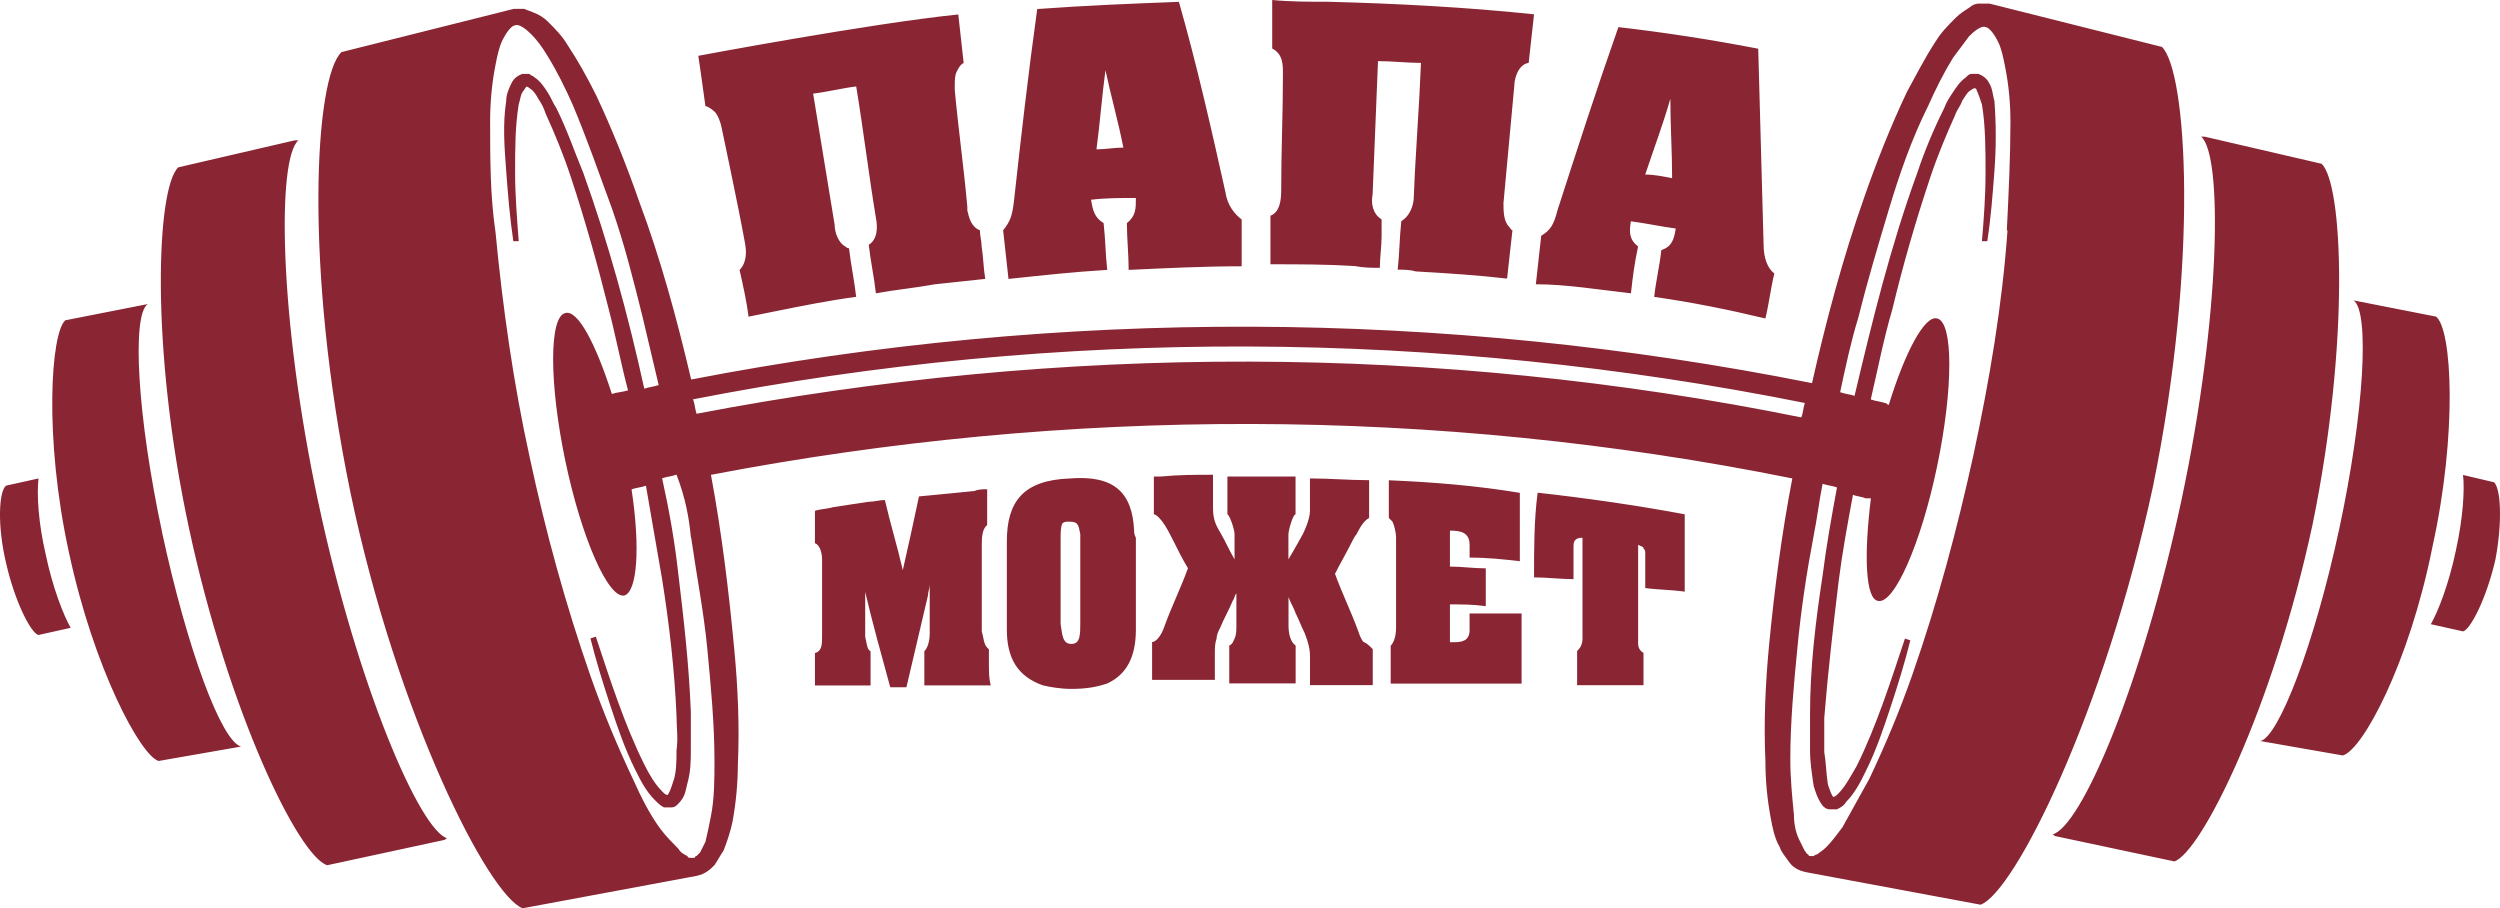 <svg viewBox="0 0 278 101" fill="none" xmlns="http://www.w3.org/2000/svg">
<path d="M153.428 29.774L153.439 29.801C153.439 28.6 153.635 27.399 153.635 26.198V24.394C152.635 23.791 152.434 22.59 152.635 21.596C152.831 16.596 153.037 11.798 153.233 6.798C154.835 6.798 156.421 6.994 158.012 6.994C157.817 11.993 157.415 16.792 157.219 21.791C157.219 22.797 156.817 23.997 155.823 24.59C155.628 26.394 155.628 28.193 155.421 29.986C156.019 29.986 156.817 29.986 157.415 30.181C160.804 30.377 164.198 30.584 167.587 30.98C167.783 29.176 167.989 27.378 168.185 25.584C167.989 25.584 167.989 25.389 167.783 25.182C167.185 24.584 167.185 23.378 167.185 22.584C167.587 18.183 167.978 13.982 168.386 9.586C168.386 8.787 168.788 7.184 169.988 6.988C170.184 5.184 170.39 3.386 170.585 1.592C163.009 0.793 155.231 0.391 147.655 0.196C145.661 0.196 143.462 0.196 141.469 0V5.396C142.663 5.999 142.663 7.2 142.663 8.195C142.663 12.597 142.468 16.797 142.468 21.193C142.468 22.394 142.272 23.595 141.273 23.992V29.388C144.461 29.388 147.459 29.388 150.647 29.584C151.647 29.779 152.445 29.779 153.434 29.779L153.428 29.774ZM79.455 12.406C79.829 12.765 80.144 13.634 80.248 14.21C80.351 14.781 82.045 22.606 82.838 27.008C83.034 28.013 83.034 29.214 82.241 30.013C82.643 31.817 83.045 33.605 83.24 35.214C84.24 35.018 85.233 34.812 86.233 34.61C89.225 34.007 92.213 33.409 95.205 33.007C95.01 31.214 94.608 29.415 94.412 27.611C94.276 27.611 94.141 27.546 94.01 27.416C93.217 27.013 92.815 25.812 92.815 25.014C92.022 20.21 91.213 15.216 90.42 10.412C92.022 10.216 93.608 9.809 95.211 9.613C96.004 14.417 96.606 19.411 97.399 24.215C97.606 25.22 97.606 26.617 96.606 27.22C96.802 29.013 97.204 30.812 97.399 32.616C99.588 32.214 101.788 32.013 103.977 31.611C105.774 31.415 107.768 31.209 109.56 31.013C109.354 29.812 109.354 28.611 109.158 27.41C109.158 26.807 108.963 26.209 108.963 25.606C107.969 25.209 107.768 24.209 107.567 23.41V23.008C107.176 18.607 106.573 14.412 106.171 10.01V9.407C106.171 9.01 106.171 8.412 106.366 8.01C106.562 7.608 106.757 7.206 107.159 7.005C106.964 5.211 106.757 3.413 106.562 1.609C96.796 2.603 77.651 6.206 77.651 6.206C77.651 6.206 78.173 9.733 78.444 11.809C78.651 11.809 79.069 12.053 79.444 12.412L79.455 12.406ZM123.111 30.008H123.122C122.926 28.203 122.926 26.611 122.72 24.807C121.721 24.209 121.52 23.41 121.324 22.21C122.926 22.014 124.713 22.014 126.31 22.014C126.31 23.215 126.31 24.014 125.311 24.812C125.311 26.617 125.506 28.209 125.506 30.013C129.699 29.817 133.881 29.611 138.074 29.611V24.41C137.281 23.807 136.472 22.807 136.276 21.405C134.674 14.21 133.088 7.206 131.095 0.206C125.913 0.402 120.727 0.609 115.339 1.005C114.339 8.2 113.541 15.205 112.748 22.411C112.553 24.014 112.346 24.606 111.548 25.611C111.743 27.416 111.95 29.214 112.145 31.018C115.936 30.616 119.526 30.22 123.111 30.013V30.008ZM122.926 7.809C123.524 10.608 124.322 13.412 124.92 16.411C123.92 16.411 122.926 16.607 121.927 16.607C122.329 13.602 122.524 10.809 122.926 7.804V7.809ZM182.149 27.41C181.155 26.611 181.155 25.807 181.356 24.611C182.958 24.807 184.745 25.209 186.341 25.41C186.146 26.611 185.94 27.41 184.739 27.812C184.544 29.616 184.142 31.209 183.946 33.013C188.139 33.616 192.126 34.409 196.308 35.415C196.71 33.812 196.905 32.018 197.307 30.415C196.514 29.812 196.112 28.611 196.112 27.215C195.917 20.02 195.71 12.613 195.515 5.418C190.333 4.413 185.147 3.614 179.965 3.016C177.57 9.82 175.381 16.612 173.182 23.416C172.78 25.019 172.389 25.611 171.384 26.215C171.188 28.019 170.982 29.817 170.786 31.611C174.176 31.611 177.766 32.214 181.361 32.616C181.557 30.812 181.763 29.22 182.154 27.416L182.149 27.41ZM185.733 11.01H185.744C185.744 14.015 185.94 16.808 185.94 19.813C184.94 19.617 183.946 19.411 182.947 19.411C183.946 16.406 184.94 13.808 185.733 11.01ZM126.114 59.005C125.919 54.798 123.926 52.804 118.94 53.206C113.758 53.402 111.961 55.804 111.961 60.206V70.003C111.961 73.204 113.155 75.204 115.947 76.204C116.74 76.399 117.94 76.606 119.135 76.606C120.737 76.606 121.921 76.41 123.122 76.003C125.311 74.997 126.31 72.998 126.31 70.009V59.809C126.114 59.407 126.114 59.206 126.114 59.01V58.999V59.005ZM120.129 69.204C120.129 70.601 120.129 71.601 119.135 71.606C118.141 71.606 118.136 70.601 117.94 69.411V60.01C117.94 59.211 117.94 58.613 118.136 58.206C118.331 58.01 118.538 58.01 118.929 58.01C119.928 58.01 119.928 58.412 120.129 59.407V69.204ZM151.641 71.411C151.446 71.215 151.239 70.808 151.044 70.21C150.251 68.014 149.246 66.004 148.453 63.808C149.051 62.607 149.653 61.613 150.251 60.412C150.446 60.01 150.653 59.613 150.848 59.407C151.446 58.206 151.848 57.804 152.244 57.602V53.396C150.055 53.396 147.856 53.201 145.667 53.201V56.804C145.667 57.809 144.928 59.292 144.874 59.401C144.874 59.401 143.875 61.205 143.272 62.2V59.401C143.272 58.999 143.761 57.206 144.065 57.195V52.989H136.488V57.195C136.684 57.195 137.281 58.798 137.281 59.401V62.2C136.684 61.194 136.282 60.2 135.679 59.195C135.081 58.189 134.886 57.597 134.886 56.396V52.793C132.893 52.793 131.095 52.793 129.102 52.989H128.309V57.195C128.504 57.195 128.711 57.391 128.906 57.597C129.308 57.999 129.699 58.602 130.302 59.792C130.899 60.993 131.497 62.194 132.1 63.189C131.307 65.384 130.302 67.395 129.509 69.59C129.107 70.791 128.51 71.394 128.113 71.394V75.601H135.092V72.595C135.092 71.992 135.092 71.59 135.288 70.992C135.288 70.59 135.483 70.194 135.69 69.791C136.092 68.786 136.689 67.792 137.086 66.786C137.281 66.591 137.281 66.183 137.487 65.987V69.59C137.487 69.993 137.487 70.596 137.292 70.987C137.096 71.389 137.096 71.59 136.694 71.786V75.992H144.076V71.786C143.478 71.384 143.283 70.389 143.283 69.59V66.39C143.478 66.993 143.88 67.591 144.076 68.194C144.477 68.993 144.673 69.59 145.075 70.389C145.477 71.394 145.672 72.193 145.672 72.987V76.188H152.651V72.188C152.25 71.786 152.054 71.585 151.652 71.389L151.641 71.4V71.411ZM109.967 74.209V72.21L109.772 72.014C109.37 71.612 109.37 70.813 109.174 70.21V60.608C109.174 60.004 109.174 58.803 109.772 58.401V54.402C109.37 54.402 108.772 54.402 108.376 54.597C106.383 54.793 104.389 54.999 102.19 55.201C101.592 57.999 100.995 60.803 100.392 63.401C99.795 60.803 98.996 58.2 98.399 55.603C97.801 55.603 97.198 55.798 96.601 55.798C95.205 55.994 94.01 56.2 92.615 56.401C92.017 56.597 91.219 56.597 90.621 56.804V60.407C91.219 60.602 91.414 61.608 91.414 62.211V70.813C91.414 71.612 91.414 72.416 90.621 72.617V76.22H96.807V72.422C96.406 72.226 96.406 71.623 96.21 70.819V65.819C97.003 69.215 98.008 72.818 98.996 76.421H100.794C101.587 73.025 102.385 69.618 103.189 66.221C103.189 65.819 103.385 65.422 103.385 65.02V70.416C103.385 71.215 103.189 72.019 102.787 72.416V76.215H110.168C109.973 75.416 109.973 74.818 109.973 74.215L109.962 74.204L109.967 74.209ZM163.422 70.02C163.422 70.623 163.226 71.025 162.824 71.221C162.422 71.416 162.031 71.416 161.233 71.416V67.21C162.629 67.21 163.824 67.21 165.219 67.406V63.2C163.824 63.2 162.629 63.004 161.233 63.004V59.005C162.433 59.005 163.422 59.2 163.422 60.608V62.004C165.415 62.004 167.213 62.2 169.005 62.406V54.804C164.215 54.005 159.24 53.603 154.449 53.407L154.438 53.391V57.597C154.569 57.727 154.704 57.863 154.84 57.999C155.036 58.401 155.242 59.2 155.242 59.803V69.808C155.242 70.606 155.047 71.411 154.645 71.808V76.014H169.2V68.216H163.416V70.02H163.422ZM170.585 64.194V64.205C171.981 64.205 173.578 64.401 174.974 64.401V60.798C174.974 60.396 174.974 59.792 175.973 59.792V70.998C175.973 71.601 175.778 72.003 175.376 72.394V76.193H182.757V72.59C182.355 72.394 182.159 71.987 182.159 71.585V60.586C182.561 60.782 182.757 60.782 182.757 60.988C182.887 61.118 182.952 61.254 182.952 61.39V65.39C184.348 65.585 185.945 65.585 187.341 65.792V57.19C181.958 56.184 176.375 55.385 170.987 54.788C170.585 57.793 170.585 60.988 170.585 64.189V64.194ZM18.033 59.211C15.246 46.212 14.643 35.013 16.43 33.812L7.262 35.616C5.66 37.012 4.867 48.614 7.664 61.423C10.451 74.421 15.643 84.029 17.636 84.621L26.804 83.018C24.615 82.415 20.824 72.215 18.027 59.222L18.033 59.211ZM35.38 55.815V55.804C30.991 35.208 30.796 17.601 33.191 15.602H32.789L19.83 18.607C17.435 20.802 16.642 38.409 21.031 58.809C25.419 79.209 33.191 95.207 36.385 96.213L49.344 93.414C49.539 93.414 49.539 93.218 49.746 93.218C46.753 92.419 39.774 76.421 35.385 55.815H35.38ZM4.281 53.217L4.27 53.206L0.674 54.005C-0.119 54.608 -0.325 58.407 0.674 62.607C1.674 67.009 3.461 70.406 4.27 70.612L7.86 69.813C7.067 68.417 5.867 65.411 5.074 61.613C4.281 58.217 4.074 55.016 4.281 53.217ZM270.895 35.219V35.208L261.716 33.404C263.514 34.605 262.917 45.799 260.125 58.803C257.339 71.802 253.341 82.002 251.348 82.404L260.516 84.007C262.716 83.404 267.897 73.807 270.488 60.809C273.274 48.207 272.677 36.61 270.89 35.208L270.895 35.219ZM258.143 18.188L258.132 18.205L245.173 15.2H244.771C247.166 17.199 246.97 35.002 242.582 55.597C238.194 76.193 231.41 91.996 228.222 92.794C228.417 92.794 228.417 92.99 228.624 92.99L241.789 95.789C244.782 94.783 252.755 78.785 257.143 58.385C261.336 37.985 260.532 20.378 258.143 18.183V18.188ZM240.382 5.201V5.211C240.382 5.211 222.036 0.609 221.243 0.402H220.048C219.646 0.402 219.255 0.598 219.048 0.804C218.451 1.206 218.049 1.407 217.446 2.005C216.653 2.804 215.844 3.608 215.247 4.603C214.052 6.407 213.058 8.401 212.058 10.205C210.261 14.004 208.669 18.003 207.279 22.009C204.884 28.812 203.086 35.605 201.495 42.604C160.413 34.404 118.141 34.208 76.858 42.202C75.256 35.398 73.469 28.801 71.074 22.4C69.678 18.4 68.082 14.395 66.295 10.597C65.295 8.597 64.301 6.798 63.106 4.994C62.509 3.989 61.711 3.19 60.918 2.396C60.516 1.994 59.918 1.598 59.316 1.391C58.914 1.196 58.718 1.196 58.316 0.989H57.121L37.976 5.793C34.983 8.591 33.783 29.589 38.975 54.793C44.157 79.595 54.33 99.593 58.121 101L77.461 97.397C78.461 97.201 79.064 96.598 79.455 96.196C79.856 95.598 80.052 95.191 80.454 94.593C80.856 93.588 81.247 92.398 81.453 91.392C81.855 89.186 82.051 86.991 82.051 84.991C82.246 80.785 82.051 76.388 81.649 72.193C81.051 65.792 80.253 59.195 79.058 52.799C118.75 45.196 159.625 45.196 199.306 53.201C198.111 59.401 197.313 65.596 196.715 71.802C196.313 76.008 196.118 80.404 196.313 84.6C196.313 86.795 196.509 88.806 196.911 91.001C197.106 92.006 197.313 93.197 197.91 94.202C198.106 94.805 198.507 95.207 198.909 95.799C199.311 96.397 199.909 96.805 200.903 97L220.243 100.603C224.034 99.207 234.006 79.198 239.388 54.201C244.57 28.997 243.179 7.798 240.388 5.201H240.382ZM79.449 84.594C79.449 86.594 79.449 88.8 79.047 90.795C78.852 91.8 78.645 92.794 78.45 93.593C78.254 93.995 78.048 94.392 77.852 94.794C77.722 94.925 77.586 95.06 77.45 95.196C77.45 95.196 77.255 95.196 77.255 95.392H76.853C76.657 95.392 76.451 95.392 76.451 95.196C76.049 95.001 75.658 94.794 75.452 94.397C74.854 93.794 74.056 93.001 73.459 92.202C72.264 90.599 71.27 88.599 70.466 86.806C68.668 83.007 67.077 79.203 65.675 75.209C62.889 67.205 60.69 59.211 58.892 50.81C57.094 42.609 55.899 34.208 55.101 25.812C54.503 21.813 54.503 17.612 54.503 13.417C54.503 11.417 54.699 9.211 55.101 7.217C55.296 6.211 55.503 5.217 55.894 4.418C56.296 3.619 56.893 2.815 57.29 2.815C57.692 2.619 58.49 3.217 59.087 3.82C59.685 4.423 60.288 5.217 60.885 6.222C61.885 7.825 62.878 9.825 63.671 11.618C65.274 15.417 66.664 19.416 68.06 23.215C69.456 27.215 70.455 31.22 71.449 35.219C72.046 37.817 72.649 40.218 73.247 42.822C72.649 43.017 72.247 43.017 71.644 43.224C69.847 35.023 67.658 27.03 64.861 19.221C63.861 16.819 63.063 14.417 61.868 12.026C61.466 11.423 61.271 10.825 60.869 10.222C60.467 9.619 60.076 9.021 59.473 8.624C59.278 8.428 59.071 8.428 58.876 8.222H58.083C57.485 8.418 57.083 8.82 56.888 9.227C56.486 10.026 56.29 10.624 56.29 11.227C55.888 13.825 56.095 16.428 56.29 19.025C56.486 21.623 56.692 24.226 57.083 26.823H57.681C57.485 24.226 57.279 21.623 57.279 19.221C57.279 16.623 57.279 14.02 57.681 11.618C57.876 11.015 57.876 10.417 58.278 10.015C58.414 9.738 58.544 9.657 58.555 9.624C58.631 9.64 58.751 9.684 58.876 9.809C59.278 10.004 59.669 10.608 59.875 11.01C60.277 11.613 60.472 12.015 60.668 12.613C61.667 14.808 62.661 17.21 63.454 19.612C65.046 24.416 66.447 29.41 67.647 34.214C68.44 37.219 69.043 40.414 69.836 43.408C69.238 43.604 68.635 43.604 68.038 43.81C66.24 38.208 64.247 34.409 62.857 34.812C61.059 35.214 61.059 42.609 62.857 51.212C64.654 59.82 67.647 66.612 69.434 66.216C70.83 65.814 71.232 61.015 70.227 54.413C70.824 54.217 71.226 54.217 71.829 54.011C72.427 57.407 73.024 61.01 73.627 64.406C74.42 69.406 75.023 74.606 75.229 79.606C75.229 80.806 75.425 82.203 75.229 83.404C75.229 84.605 75.229 86.002 74.827 87.007C74.632 87.61 74.425 88.208 74.23 88.403C74.034 88.403 73.828 88.208 73.632 88.001C72.839 87.203 72.236 86.197 71.639 84.996C69.45 80.595 67.848 75.595 66.257 70.797L65.659 70.992C66.257 73.394 67.055 75.992 67.848 78.394C68.641 80.796 69.45 83.198 70.634 85.589C71.232 86.79 71.835 87.99 72.834 88.985C73.029 89.181 73.431 89.588 73.833 89.784H74.626C75.028 89.784 75.224 89.588 75.419 89.382C76.212 88.583 76.212 87.985 76.418 87.186C76.82 85.79 76.82 84.589 76.82 83.187V79.187C76.625 73.987 76.027 68.791 75.425 63.787C75.023 60.184 74.425 56.787 73.627 53.184C74.224 52.989 74.626 52.989 75.229 52.782C76.228 55.38 76.625 57.586 76.831 59.782H76.858C77.456 63.988 78.254 67.982 78.656 72.177C79.058 76.383 79.449 80.573 79.449 84.572V84.594ZM77.456 46.011C77.26 45.414 77.26 44.81 77.054 44.408C117.93 36.404 159.81 36.61 200.696 44.81C200.501 45.414 200.501 46.011 200.294 46.413C159.81 38.213 118.136 38.213 77.456 46.011ZM223.236 25.606C222.638 34.002 221.243 42.207 219.445 50.603C217.647 58.803 215.458 67.004 212.661 75.003C211.265 79.002 209.669 82.801 207.871 86.599C206.872 88.403 205.878 90.202 204.878 91.996C204.281 92.794 203.683 93.599 203.081 94.202C202.679 94.604 202.288 94.805 202.081 95.001C201.886 95.001 201.679 95.196 201.679 95.196H201.277C201.277 95.196 201.082 95.196 201.082 95.001C200.886 95.001 200.886 94.805 200.68 94.599C200.484 94.196 200.278 93.8 200.083 93.398C199.681 92.599 199.485 91.593 199.485 90.599C199.29 88.599 199.083 86.599 199.083 84.398C199.083 80.192 199.485 76.003 199.876 71.992C200.278 67.786 200.876 63.792 201.674 59.597C202.076 57.597 202.271 55.798 202.673 53.799C203.271 53.994 203.673 53.994 204.275 54.201C203.678 57.401 203.075 60.798 202.673 63.998C201.88 69.199 201.277 74.198 201.277 79.399V83.399C201.277 84.795 201.473 85.996 201.679 87.398C201.875 88.001 202.081 88.795 202.679 89.594C202.874 89.789 203.081 89.996 203.472 89.996H204.265C204.667 89.8 205.058 89.594 205.264 89.197C206.263 88.192 206.866 87.001 207.453 85.8C208.653 83.399 209.446 80.997 210.239 78.606C211.032 76.204 211.841 73.606 212.428 71.204L211.83 71.009C210.228 75.812 208.642 80.806 206.448 85.208C205.851 86.213 205.248 87.404 204.455 88.213C204.259 88.409 204.053 88.615 203.857 88.615C203.662 88.42 203.455 87.817 203.26 87.219C203.064 86.018 203.064 84.817 202.858 83.616V79.817C203.26 74.818 203.857 69.618 204.46 64.618C204.862 61.417 205.459 58.217 206.051 55.016C206.453 55.211 207.051 55.212 207.447 55.418H208.045C207.252 61.819 207.447 66.623 208.838 66.819C210.635 67.221 213.628 60.417 215.415 51.815C217.213 43.213 217.213 35.817 215.415 35.415C214.019 35.013 211.819 39.213 210.033 45.017C209.837 45.017 209.837 44.821 209.631 44.821C209.033 44.626 208.631 44.626 208.028 44.419C208.821 41.023 209.424 37.822 210.424 34.415C211.624 29.415 213.014 24.617 214.617 19.813C215.41 17.411 216.414 15.009 217.403 12.814C217.598 12.211 218 11.809 218.196 11.211C218.598 10.608 218.793 10.205 219.195 10.01C219.391 9.814 219.597 9.814 219.597 9.814C219.597 9.814 219.793 9.814 219.793 10.01C219.988 10.412 220.194 11.015 220.39 11.613C220.792 14.015 220.792 16.612 220.792 19.215C220.792 21.818 220.596 24.416 220.39 26.818H220.987C221.389 24.22 221.585 21.617 221.78 19.02C221.976 16.422 221.976 13.819 221.78 11.222C221.585 10.618 221.585 9.825 221.183 9.222C220.987 8.82 220.585 8.423 219.983 8.217H219.19C218.994 8.217 218.788 8.412 218.592 8.619C217.995 9.021 217.593 9.624 217.196 10.216C216.794 10.814 216.403 11.417 216.197 12.02C214.997 14.422 213.997 16.824 213.204 19.215C210.212 27.416 208.219 35.616 206.225 44.017C205.628 43.821 205.226 43.821 204.623 43.615C205.22 40.816 205.818 38.012 206.616 35.415C207.616 31.415 208.805 27.41 210.005 23.41C211.2 19.411 212.596 15.406 214.394 11.814C215.187 10.01 216.192 8.015 217.18 6.418C217.778 5.619 218.38 4.815 218.978 4.016C219.575 3.413 220.374 2.815 220.776 3.011C221.177 3.011 221.775 3.809 222.171 4.614C222.573 5.412 222.769 6.418 222.964 7.412C223.366 9.412 223.562 11.412 223.562 13.613C223.562 17.215 223.366 21.411 223.16 25.617L223.214 25.633L223.236 25.606ZM277.293 53.603L277.277 53.614L273.888 52.815C274.083 54.418 273.888 57.619 273.095 61.211C272.302 65.009 271.102 68.014 270.309 69.411L273.899 70.21C274.692 70.014 276.489 66.607 277.494 62.205C278.287 57.999 278.092 54.201 277.299 53.597L277.293 53.603Z" fill="#8A2533"/>
</svg>

